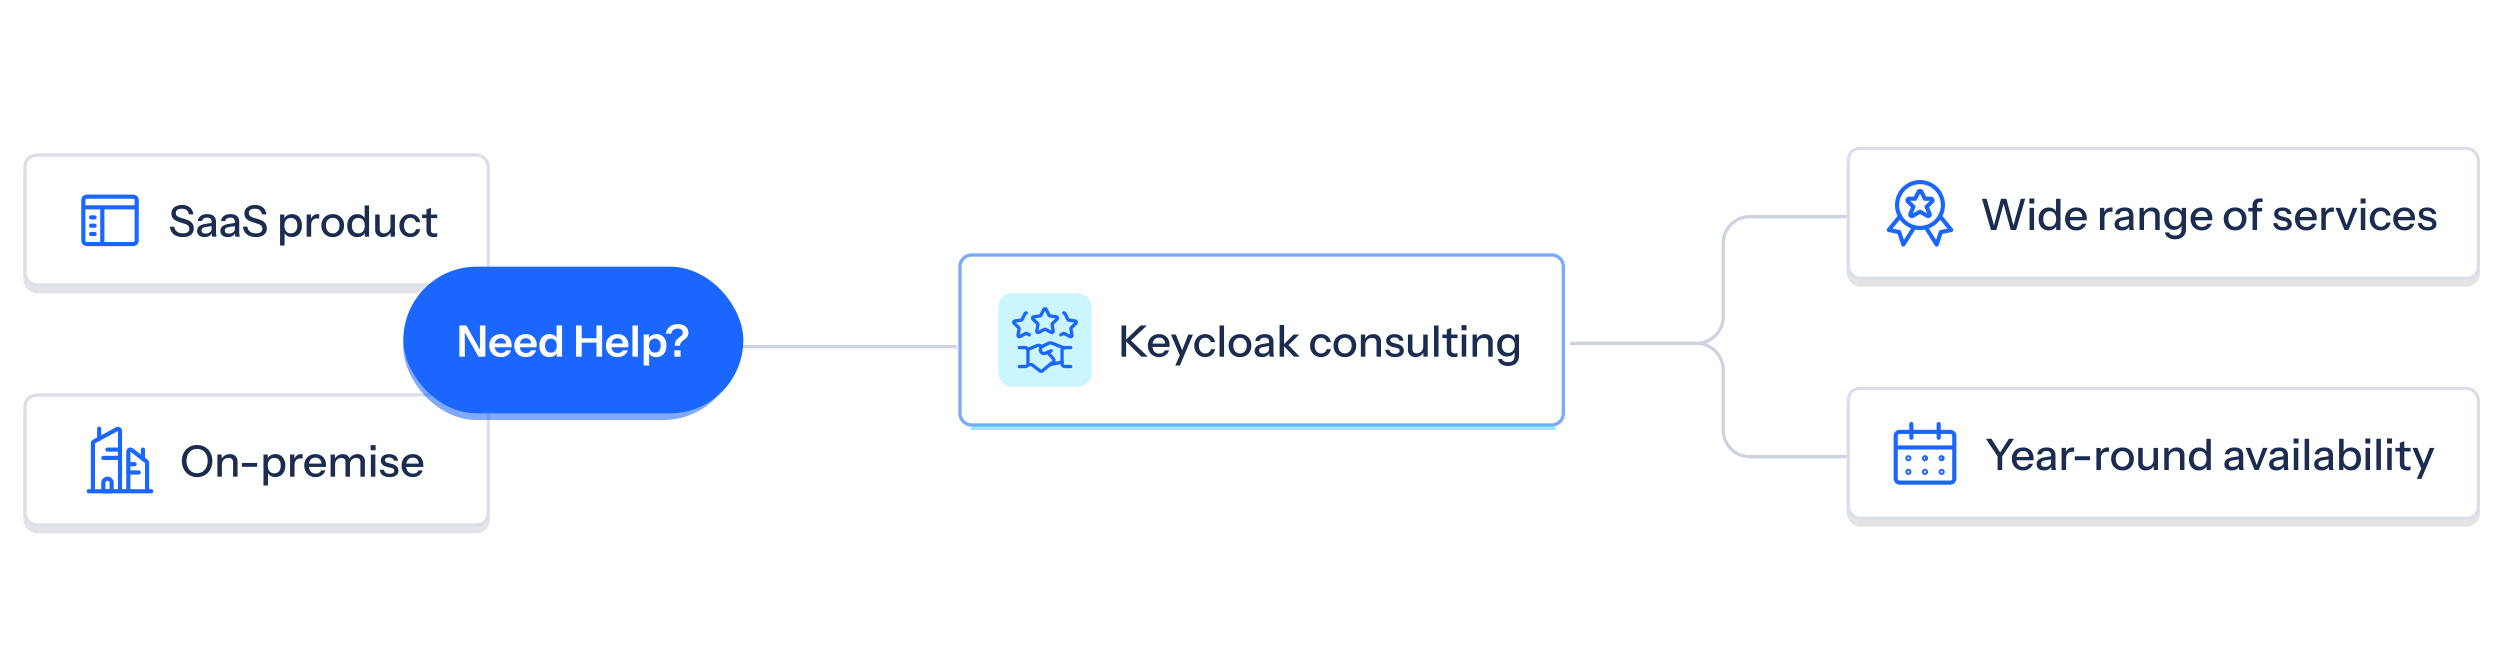 <svg xmlns="http://www.w3.org/2000/svg" xmlns:xlink="http://www.w3.org/1999/xlink" fill="none" viewBox="0 0 750 200">
  <path stroke="#CFD3E1" d="M203 104h84m184-1h37.969a8 8 0 0 0 8-8V73a8 8 0 0 1 8-8H554m-83 38h37.969a8 8 0 0 1 8 8v18a8 8 0 0 0 8 8H554"/>
  <g filter="url(#a)">
    <rect width="140" height="40" x="7" y="48" fill="#121D37" fill-opacity=".12" rx="4"/>
  </g>
  <rect width="139" height="39" x="7.5" y="46.5" fill="#fff" rx="3.5"/>
  <rect width="139" height="39" x="7.5" y="46.5" stroke="#DCDFE8" rx="3.5"/>
  <path stroke="#1A66FF" stroke-linecap="round" stroke-linejoin="round" stroke-width="1.25" d="M30.689 62.2v11.022m-3.378-8h1.067m-1.067 2.489h1.067M27.311 70.2h1.067M26.067 59h13.866S41 59 41 60.067v12.089s0 1.066-1.067 1.066H26.067S25 73.222 25 72.156v-12.09S25 59 26.067 59M25 62.2h16"/>
  <path fill="#1C2C4F" d="M54.855 71.117q-1.69 0-2.704-.806-1.014-.805-1.183-2.301h1.339q.117.975.78 1.482t1.794.507q.95 0 1.43-.351.494-.351.494-1.001 0-.585-.325-.923-.325-.351-1.027-.572l-1.625-.52q-1.248-.404-1.833-1.014t-.585-1.547q0-.794.39-1.365a2.6 2.6 0 0 1 1.118-.884q.728-.325 1.69-.325 1.482 0 2.366.754.897.741 1.027 2.067h-1.339q-.156-.884-.676-1.287-.52-.416-1.43-.416-.858 0-1.339.338-.48.338-.481.949 0 .495.312.832.325.325 1.066.559l1.703.546q1.184.377 1.742 1.027.572.65.572 1.638 0 1.248-.858 1.937-.858.675-2.418.676M63.644 71a3.3 3.3 0 0 1-.091-.546q-.013-.3-.013-.728h-.065v-3.159q0-.637-.325-.949-.312-.325-1.001-.325-.663 0-1.066.26a1.01 1.01 0 0 0-.455.741H59.34q.09-.936.845-1.495.754-.56 2.015-.559 1.3 0 1.95.611.65.598.65 1.768v3.107q0 .3.039.611.039.312.117.663zm-2.288.13q-1.014 0-1.612-.494-.598-.507-.598-1.365 0-.885.624-1.391.637-.52 1.82-.702l2.184-.351v.949l-1.976.312q-.663.104-1.001.351-.325.247-.325.715 0 .455.299.689.312.22.897.221.78 0 1.287-.377.52-.377.52-.949l.169.962q-.234.69-.832 1.066-.598.364-1.456.364m9.258-.13a3.3 3.3 0 0 1-.091-.546 17 17 0 0 1-.013-.728h-.065v-3.159q0-.637-.325-.949-.312-.325-1.001-.325-.663 0-1.066.26a1.01 1.01 0 0 0-.455.741H66.31q.09-.936.845-1.495.753-.56 2.015-.559 1.299 0 1.95.611.65.598.65 1.768v3.107q0 .3.039.611.039.312.117.663zm-2.288.13q-1.014 0-1.612-.494-.598-.507-.598-1.365 0-.885.624-1.391.636-.52 1.82-.702l2.184-.351v.949l-1.976.312q-.663.104-1.001.351-.325.247-.325.715 0 .455.299.689.312.22.897.221.78 0 1.287-.377.52-.377.52-.949l.169.962q-.234.69-.832 1.066-.598.364-1.456.364m8.441-.013q-1.69 0-2.704-.806T72.88 68.01h1.34q.115.975.78 1.482.663.507 1.793.507.95 0 1.43-.351.494-.351.494-1.001 0-.585-.325-.923-.325-.351-1.027-.572l-1.625-.52q-1.248-.404-1.833-1.014t-.585-1.547q0-.794.39-1.365a2.6 2.6 0 0 1 1.118-.884q.728-.325 1.69-.325 1.482 0 2.366.754.897.741 1.027 2.067h-1.339q-.156-.884-.676-1.287-.52-.416-1.43-.416-.858 0-1.339.338-.48.338-.48.949 0 .495.311.832.325.325 1.066.559l1.703.546q1.184.377 1.742 1.027.572.65.572 1.638 0 1.248-.858 1.937-.858.675-2.418.676m10.794 0q-.936 0-1.56-.442-.61-.455-.806-1.261l.182-.026v4.277h-1.352V64.37h1.287v1.521l-.13-.039q.208-.754.884-1.183t1.586-.429q.897 0 1.547.429.663.43 1.014 1.196.364.767.364 1.794 0 1.04-.377 1.82c-.377.78-.602.923-1.053 1.209q-.676.429-1.586.429m-.286-1.118q.884 0 1.404-.624t.52-1.716q0-1.08-.52-1.677-.52-.61-1.417-.611-.884 0-1.417.624-.52.61-.52 1.703 0 1.066.52 1.69.533.61 1.43.611M91.998 71v-6.63h1.287v1.651h.065V71zm1.352-3.458-.17-1.573q.235-.844.807-1.287t1.365-.442q.3 0 .416.052v1.274a.5.5 0 0 0-.182-.026 3 3 0 0 0-.286-.013q-.975 0-1.47.507-.48.506-.48 1.508m6.472 3.588q-1.014 0-1.78-.442a3.2 3.2 0 0 1-1.197-1.235q-.429-.793-.429-1.794 0-1.014.43-1.781a3.17 3.17 0 0 1 1.195-1.196q.767-.442 1.781-.442 1.028 0 1.794.442a2.96 2.96 0 0 1 1.183 1.196q.429.767.429 1.781 0 1-.429 1.794a3.1 3.1 0 0 1-1.183 1.235q-.766.442-1.794.442m0-1.105q.612 0 1.053-.299.456-.3.715-.832.26-.533.26-1.248 0-1.066-.572-1.677-.559-.624-1.456-.624-.883 0-1.456.624-.559.624-.559 1.677 0 .715.247 1.248.26.533.715.832.468.3 1.053.299m9.617.975v-1.521l.13.039a2.07 2.07 0 0 1-.858 1.183q-.65.429-1.56.429-.897 0-1.573-.429a2.9 2.9 0 0 1-1.04-1.196q-.364-.767-.364-1.794 0-1.04.377-1.82a2.87 2.87 0 0 1 1.053-1.209q.676-.429 1.586-.429.95 0 1.56.455.624.442.819 1.248l-.182.026V61.64h1.339V71zm-1.95-1.001q.897 0 1.417-.611.52-.624.52-1.716 0-1.066-.533-1.677-.52-.624-1.417-.624-.883 0-1.404.624-.507.611-.507 1.716 0 1.08.507 1.69.52.598 1.417.598m7.297 1.131a2.4 2.4 0 0 1-1.17-.273 2.1 2.1 0 0 1-.793-.78 2.3 2.3 0 0 1-.273-1.131V64.37h1.352v4.264q0 .69.338 1.027.338.338.962.338a1.87 1.87 0 0 0 1.677-.975 2.2 2.2 0 0 0 .26-1.079l.169 1.586a2.7 2.7 0 0 1-1.001 1.17 2.74 2.74 0 0 1-1.521.429m2.405-.13v-1.56h-.052v-5.07h1.339V71zm5.911.13q-.949 0-1.69-.442a3.27 3.27 0 0 1-1.17-1.235q-.416-.78-.416-1.781t.416-1.768q.429-.78 1.17-1.222a3.2 3.2 0 0 1 1.677-.442q.793 0 1.417.299.624.3 1.027.832.403.533.52 1.261h-1.274a1.6 1.6 0 0 0-.572-.936q-.429-.351-1.092-.351a1.76 1.76 0 0 0-1.001.286q-.429.286-.663.806t-.234 1.235q0 .702.234 1.235t.663.832q.429.285 1.014.286.638 0 1.079-.338.456-.351.585-.936h1.274a2.8 2.8 0 0 1-.546 1.248 2.76 2.76 0 0 1-1.027.832q-.624.3-1.391.299m7.073 0q-1.157 0-1.703-.533-.533-.546-.533-1.599v-6.149l1.339-.507v6.669q0 .52.273.767t.884.247a2 2 0 0 0 .728-.13v1.092a1.6 1.6 0 0 1-.403.104 4 4 0 0 1-.585.039m-3.562-5.681V64.37h4.55v1.079z"/>
  <g filter="url(#b)">
    <rect width="140" height="40" x="7" y="120" fill="#121D37" fill-opacity=".12" rx="4"/>
  </g>
  <rect width="139" height="39" x="7.5" y="118.5" fill="#fff" rx="3.5"/>
  <rect width="139" height="39" x="7.5" y="118.5" stroke="#DCDFE8" rx="3.5"/>
  <g stroke="#1A66FF" stroke-linecap="round" stroke-linejoin="round" stroke-width="1.25" clip-path="url(#c)">
    <path d="M27.875 147.375V133a.62.62 0 0 1 .328-.55l6.875-3.7a.63.63 0 0 1 .617.013.63.63 0 0 1 .305.535v18.077m8.125 0v-8.473a.62.62 0 0 0-.242-.493l-4.375-3.402a.623.623 0 0 0-1.008.493v11.875m6.875 0h-18.75m9.375-12.5h-3.75m3.75 2.5h-5"/>
    <path d="M31 147.375h2.5v-2.5a1.25 1.25 0 0 0-2.5 0zm-1.25-15.758v-2.992m8.75 10.625h1.875m-1.875 2.5h3.125m1.25-4.125v-2.75"/>
  </g>
  <path fill="#1C2C4F" d="M59.135 143.13a4.7 4.7 0 0 1-1.833-.351 4.4 4.4 0 0 1-1.443-1.014 4.8 4.8 0 0 1-.962-1.534 5.4 5.4 0 0 1-.338-1.95q0-1.404.585-2.483a4.24 4.24 0 0 1 1.612-1.677q1.04-.61 2.366-.611 1.352 0 2.379.611a4.24 4.24 0 0 1 1.612 1.677q.598 1.078.598 2.496 0 1.053-.351 1.95a4.6 4.6 0 0 1-.949 1.534 4.4 4.4 0 0 1-1.456 1.001 4.6 4.6 0 0 1-1.82.351m-.013-1.17q.936 0 1.651-.468.716-.481 1.118-1.313.416-.833.416-1.911 0-1.067-.403-1.872a3 3 0 0 0-1.118-1.261q-.715-.455-1.664-.455c-.949 0-1.187.152-1.664.455a3.05 3.05 0 0 0-1.105 1.248q-.39.806-.39 1.885 0 1.092.403 1.924t1.105 1.3q.715.468 1.651.468m6.097 1.04v-6.63h1.288v1.56h.064V143H65.22Zm4.707 0v-4.264q0-.689-.352-1.027-.338-.338-1.013-.338-.585 0-1.04.26a1.9 1.9 0 0 0-.703.715q-.246.455-.246 1.079l-.17-1.586q.325-.741 1.001-1.17t1.573-.429q1.066 0 1.677.598.612.598.611 1.586V143zm2.631-2.951v-1.17h4.59v1.17zm10.024 3.068q-.936 0-1.56-.442-.612-.455-.806-1.261l.182-.026v4.277h-1.352v-9.295h1.287v1.521l-.13-.039q.207-.754.884-1.183.675-.429 1.586-.429.897 0 1.547.429.663.43 1.014 1.196.364.767.364 1.794 0 1.04-.377 1.82-.378.78-1.053 1.209-.677.429-1.586.429m-.286-1.118q.883 0 1.404-.624t.52-1.716q0-1.078-.52-1.677-.521-.61-1.417-.611-.885 0-1.417.624-.52.61-.52 1.703 0 1.066.52 1.69.533.61 1.43.611M87.017 143v-6.63h1.287v1.651h.065V143zm1.352-3.458-.169-1.573q.234-.844.806-1.287t1.365-.442q.3 0 .416.052v1.274a.5.5 0 0 0-.182-.026 3 3 0 0 0-.286-.013q-.975 0-1.469.507-.48.507-.48 1.508Zm6.294 3.588q-1 0-1.767-.442a3.15 3.15 0 0 1-1.183-1.222q-.43-.78-.43-1.794.001-1.027.416-1.794a3.03 3.03 0 0 1 1.197-1.209q.766-.429 1.754-.429.963 0 1.664.416.715.404 1.093 1.131.39.728.39 1.729 0 .156-.013.299 0 .13-.027.273h-5.564v-1.014h4.615l-.338.403q0-1.066-.48-1.625-.481-.56-1.34-.559-.923 0-1.469.637-.532.624-.532 1.742 0 1.13.532 1.768.547.637 1.508.637.586 0 1.015-.234a1.5 1.5 0 0 0 .637-.715h1.274a2.86 2.86 0 0 1-1.105 1.469q-.767.533-1.847.533m4.517-.13v-6.63h1.286v1.56h.065V143h-1.352Zm4.471 0v-4.329q0-.676-.312-.988t-.897-.312q-.546 0-.988.26a1.77 1.77 0 0 0-.676.702q-.246.442-.247 1.053l-.169-1.547a2.64 2.64 0 0 1 .975-1.17 2.67 2.67 0 0 1 1.482-.429q.988 0 1.573.572.598.572.598 1.508V143zm4.472 0v-4.329q0-.676-.325-.988-.312-.312-.897-.312a1.89 1.89 0 0 0-1.664.962q-.247.442-.247 1.053l-.273-1.547a2.67 2.67 0 0 1 1.014-1.17q.69-.429 1.534-.429 1.002 0 1.599.585.598.572.598 1.534V143zm3.13 0v-6.63h1.352V143zm-.065-7.93v-1.521h1.495v1.521zm5.694 8.06q-1.3 0-2.067-.572t-.871-1.612h1.248q.091.572.52.884.442.299 1.196.299.663 0 1.014-.234a.75.75 0 0 0 .351-.663.7.7 0 0 0-.208-.52q-.195-.221-.78-.364l-1.066-.247q-1.001-.247-1.495-.728a1.67 1.67 0 0 1-.481-1.209q0-.897.663-1.404.676-.52 1.846-.52 1.157 0 1.859.52.715.52.806 1.456h-1.248a1.02 1.02 0 0 0-.455-.715q-.364-.26-1.001-.26-.598 0-.923.221a.67.67 0 0 0-.312.585q0 .312.234.52.247.209.806.351l1.092.273q.949.234 1.43.767.481.52.481 1.261 0 .897-.702 1.404-.689.507-1.937.507m6.981 0q-1.002 0-1.768-.442a3.15 3.15 0 0 1-1.183-1.222q-.429-.78-.429-1.794 0-1.027.416-1.794.429-.78 1.196-1.209t1.755-.429q.962 0 1.664.416.714.404 1.092 1.131.39.728.39 1.729 0 .156-.013.299 0 .13-.026.273h-5.564v-1.014h4.615l-.338.403q0-1.066-.481-1.625-.481-.56-1.339-.559-.924 0-1.469.637-.533.624-.533 1.742 0 1.13.533 1.768.546.637 1.508.637.585 0 1.014-.234.429-.247.637-.715h1.274a2.86 2.86 0 0 1-1.105 1.469q-.768.533-1.846.533"/>
  <g filter="url(#d)" opacity=".68">
    <path fill="#6EDEFF" d="M301 113h156l10 16H291z"/>
  </g>
  <g filter="url(#e)">
    <ellipse cx="379" cy="122" fill="#1A66FF" rx="56" ry="3"/>
  </g>
  <path fill="#fff" d="M291.5 76.5h174A3.5 3.5 0 0 1 469 80v44a3.5 3.5 0 0 1-3.5 3.5h-174a3.5 3.5 0 0 1-3.5-3.5V80a3.5 3.5 0 0 1 3.5-3.5"/>
  <path stroke="#7CA9FF" d="M291.5 76.5h174A3.5 3.5 0 0 1 469 80v44a3.5 3.5 0 0 1-3.5 3.5h-174a3.5 3.5 0 0 1-3.5-3.5V80a3.5 3.5 0 0 1 3.5-3.5Z"/>
  <rect width="28" height="28" x="299.5" y="88" fill="#CBF6FF" rx="4"/>
  <g stroke="#1A66FF" stroke-linecap="round" stroke-linejoin="round" clip-path="url(#f)">
    <path d="m318.613 108.643-3.626.726m.36-4.114-1.712.723a1.07 1.07 0 0 1-.85-.011 1.14 1.14 0 0 1-.592-.63 1.156 1.156 0 0 1 .534-1.439l1.712-.855a1.5 1.5 0 0 1 1.208-.071l3.514 1.385"/>
    <path d="M308.348 109.398h1.212l2.31 1.762a.63.63 0 0 0 .872.068l3.226-2.666a.64.64 0 0 0 .099-.882l-1.779-1.977m-1.746-1.684-.187-.152a1.36 1.36 0 0 0-1.307-.166l-2.705 1.146"/>
    <path d="M305.792 109.966h1.685a.867.867 0 0 0 .909-.812v-4.059a.866.866 0 0 0-.909-.811h-1.685m15.416 5.682h-1.686a.863.863 0 0 1-.909-.812v-4.059a.863.863 0 0 1 .909-.811h1.686m-8.07-11.432a.406.406 0 0 1 .724 0l.841 1.701a.4.4 0 0 0 .302.22l1.886.273a.4.4 0 0 1 .324.27.39.39 0 0 1-.1.407l-1.365 1.335a.4.4 0 0 0-.115.35l.323 1.88a.4.4 0 0 1-.161.39.4.4 0 0 1-.424.028l-1.685-.883a.4.4 0 0 0-.377 0l-1.679.883a.41.41 0 0 1-.424-.03.39.39 0 0 1-.162-.389l.322-1.879a.39.39 0 0 0-.114-.35l-1.369-1.334a.4.4 0 0 1-.101-.407.41.41 0 0 1 .324-.271l1.886-.274a.4.4 0 0 0 .304-.219zm-4.37 7.6-.719-.379a.41.41 0 0 0-.377 0l-1.68.883a.41.41 0 0 1-.425-.029.4.4 0 0 1-.16-.39l.322-1.879a.4.4 0 0 0-.114-.35l-1.37-1.334a.4.4 0 0 1-.109-.19.4.4 0 0 1 .132-.399.4.4 0 0 1 .201-.09l1.886-.273a.4.4 0 0 0 .303-.219l.842-1.701a.41.41 0 0 1 .362-.224m10.37 6.574.719-.379a.41.41 0 0 1 .377 0l1.68.883a.42.42 0 0 0 .425-.029.4.4 0 0 0 .16-.39l-.322-1.879a.4.4 0 0 1 .114-.35l1.37-1.334a.4.4 0 0 0 .109-.19.4.4 0 0 0-.132-.399.4.4 0 0 0-.201-.09l-1.886-.273a.4.4 0 0 1-.303-.219l-.842-1.701a.41.41 0 0 0-.362-.224"/>
  </g>
  <path fill="#1C2C4F" d="M336.462 107v-9.36h1.378V107zm1.092-4.862 4.641-4.498h1.885l-4.797 4.498zm4.849 4.862-4.875-4.862h1.755L344.34 107zm5.348.13q-1 0-1.768-.442a3.15 3.15 0 0 1-1.183-1.222q-.429-.78-.429-1.794 0-1.028.416-1.794.43-.78 1.196-1.209.768-.429 1.755-.429.962 0 1.664.416.716.404 1.092 1.131.39.728.39 1.729 0 .156-.013.299 0 .13-.026.273h-5.564v-1.014h4.615l-.338.403q0-1.066-.481-1.625-.48-.56-1.339-.559-.923 0-1.469.637-.533.624-.533 1.742 0 1.13.533 1.768.546.637 1.508.637.585 0 1.014-.234.43-.247.637-.715h1.274a2.86 2.86 0 0 1-1.105 1.469q-.766.533-1.846.533m4.833 2.535 1.599-3.653.273-.429 2.015-5.213h1.404l-3.9 9.295zm1.534-2.665-2.834-6.63h1.469l2.405 5.967zm7.443.13q-.949 0-1.69-.442a3.27 3.27 0 0 1-1.17-1.235q-.416-.78-.416-1.781t.416-1.768q.429-.78 1.17-1.222a3.2 3.2 0 0 1 1.677-.442q.793 0 1.417.299.625.299 1.027.832.403.533.52 1.261h-1.274a1.6 1.6 0 0 0-.572-.936q-.429-.351-1.092-.351a1.76 1.76 0 0 0-1.001.286 1.86 1.86 0 0 0-.663.806q-.234.52-.234 1.235 0 .702.234 1.235t.663.832q.429.286 1.014.286.638 0 1.079-.338.456-.351.585-.936h1.274a2.8 2.8 0 0 1-.546 1.248 2.76 2.76 0 0 1-1.027.832 3.2 3.2 0 0 1-1.391.299m4.303-.13v-9.36h1.352V107zm6.136.13q-1.014 0-1.781-.442a3.2 3.2 0 0 1-1.196-1.235q-.429-.793-.429-1.794 0-1.014.429-1.781.442-.767 1.196-1.196.767-.442 1.781-.442 1.028 0 1.794.442.767.43 1.183 1.196.429.767.429 1.781 0 1-.429 1.794-.416.78-1.183 1.235-.766.442-1.794.442m0-1.105q.61 0 1.053-.299a2.04 2.04 0 0 0 .715-.832q.26-.532.26-1.248 0-1.066-.572-1.677-.56-.624-1.456-.624-.884 0-1.456.624-.56.624-.559 1.677 0 .716.247 1.248.26.533.715.832.468.299 1.053.299m8.89.975a3.3 3.3 0 0 1-.091-.546 17 17 0 0 1-.013-.728h-.065v-3.159q0-.637-.325-.949-.312-.325-1.001-.325-.663 0-1.066.26a1.01 1.01 0 0 0-.455.741h-1.287a2.03 2.03 0 0 1 .845-1.495q.754-.56 2.015-.559 1.3 0 1.95.611.65.598.65 1.768v3.107q0 .299.039.611t.117.663zm-2.288.13q-1.014 0-1.612-.494-.598-.507-.598-1.365 0-.884.624-1.391.637-.52 1.82-.702l2.184-.351v.949l-1.976.312q-.663.103-1.001.351-.325.247-.325.715 0 .455.299.689.312.22.897.221.78 0 1.287-.377.52-.377.52-.949l.169.962a1.97 1.97 0 0 1-.832 1.066q-.598.364-1.456.364m5.277-.13v-9.529h1.352V107zm4.303 0-3.263-3.445 3.159-3.185h1.703l-3.588 3.484.065-.611 3.653 3.757zm8.114.13q-.95 0-1.69-.442a3.27 3.27 0 0 1-1.17-1.235q-.417-.78-.416-1.781 0-1.001.416-1.768.429-.78 1.17-1.222a3.2 3.2 0 0 1 1.677-.442q.793 0 1.417.299t1.027.832.52 1.261h-1.274a1.6 1.6 0 0 0-.572-.936q-.429-.351-1.092-.351-.573 0-1.001.286a1.86 1.86 0 0 0-.663.806q-.234.52-.234 1.235 0 .702.234 1.235t.663.832q.429.286 1.014.286.636 0 1.079-.338.455-.351.585-.936h1.274a2.8 2.8 0 0 1-.546 1.248 2.76 2.76 0 0 1-1.027.832q-.624.299-1.391.299m7.163 0q-1.014 0-1.781-.442a3.2 3.2 0 0 1-1.196-1.235q-.429-.793-.429-1.794 0-1.014.429-1.781.442-.767 1.196-1.196.767-.442 1.781-.442 1.028 0 1.794.442.767.43 1.183 1.196.429.767.429 1.781 0 1-.429 1.794-.416.78-1.183 1.235-.767.442-1.794.442m0-1.105q.61 0 1.053-.299a2.04 2.04 0 0 0 .715-.832q.26-.532.26-1.248 0-1.066-.572-1.677-.56-.624-1.456-.624-.884 0-1.456.624-.56.624-.559 1.677 0 .716.247 1.248.26.533.715.832.468.299 1.053.299m4.795.975v-6.63h1.287v1.56h.065V107zm4.706 0v-4.264q0-.689-.351-1.027-.339-.338-1.014-.338-.585 0-1.04.26a1.9 1.9 0 0 0-.702.715q-.247.455-.247 1.079l-.169-1.586q.324-.741 1.001-1.17.675-.429 1.573-.429 1.065 0 1.677.598.61.598.611 1.586V107zm5.544.13q-1.3 0-2.067-.572t-.871-1.612h1.248q.091.572.52.884.442.299 1.196.299.663 0 1.014-.234a.75.75 0 0 0 .351-.663.7.7 0 0 0-.208-.52q-.195-.221-.78-.364l-1.066-.247q-1.001-.247-1.495-.728a1.67 1.67 0 0 1-.481-1.209q0-.897.663-1.404.676-.52 1.846-.52 1.157 0 1.859.52.715.52.806 1.456h-1.248a1.02 1.02 0 0 0-.455-.715q-.364-.26-1.001-.26-.598 0-.923.221a.67.67 0 0 0-.312.585q0 .312.234.52.247.209.806.351l1.092.273q.949.234 1.43.767.481.52.481 1.261 0 .897-.702 1.404-.689.507-1.937.507m6.114 0a2.4 2.4 0 0 1-1.17-.273 2.1 2.1 0 0 1-.793-.78 2.3 2.3 0 0 1-.273-1.131v-4.576h1.352v4.264q0 .689.338 1.027t.962.338a1.87 1.87 0 0 0 1.677-.975 2.2 2.2 0 0 0 .26-1.079l.169 1.586a2.7 2.7 0 0 1-1.001 1.17 2.74 2.74 0 0 1-1.521.429m2.405-.13v-1.56h-.052v-5.07h1.339V107zm3.181 0v-9.36h1.352V107zm6.071.13q-1.157 0-1.703-.533-.533-.546-.533-1.599v-6.149l1.339-.507v6.669q0 .52.273.767t.884.247a2 2 0 0 0 .728-.13v1.092q-.143.065-.403.104a4 4 0 0 1-.585.039m-3.562-5.681v-1.079h4.55v1.079zm5.806 5.551v-6.63h1.352V107zm-.065-7.93v-1.521h1.495v1.521zm3.315 7.93v-6.63h1.287v1.56h.065V107zm4.706 0v-4.264q0-.689-.351-1.027-.337-.338-1.014-.338-.584 0-1.04.26a1.9 1.9 0 0 0-.702.715q-.247.455-.247 1.079l-.169-1.586a2.6 2.6 0 0 1 1.001-1.17q.676-.429 1.573-.429 1.067 0 1.677.598t.611 1.586V107zm5.947 2.795q-1.248 0-2.067-.572-.806-.56-.975-1.495h1.274q.13.429.572.676.456.247 1.209.247.976 0 1.456-.481.481-.481.481-1.43v-1.43l.117.026a2 2 0 0 1-.845 1.196q-.65.429-1.56.429-.87 0-1.534-.416a2.8 2.8 0 0 1-1.027-1.157q-.363-.755-.364-1.755 0-1.014.377-1.781a2.8 2.8 0 0 1 1.053-1.183q.69-.416 1.599-.416.936 0 1.547.455.625.442.793 1.261l-.104.013v-1.612h1.287v6.357q0 1.43-.884 2.249-.87.819-2.405.819m.065-3.926q.872 0 1.391-.611.534-.61.533-1.677 0-1.04-.533-1.638-.519-.598-1.404-.598t-1.404.611q-.52.598-.52 1.664 0 1.04.52 1.651.534.598 1.417.598"/>
  <g filter="url(#g)">
    <rect width="100" height="44" x="121" y="82" fill="#1A66FF" fill-opacity=".56" rx="22"/>
  </g>
  <rect width="102" height="44" x="121" y="80" fill="#1A66FF" rx="22"/>
  <path fill="#fff" d="M137.806 107v-9.36h2.093l4.563 8.138-.481.117V97.64h1.638V107h-2.093l-4.563-8.138.481-.117V107zm12.462.13q-1.053 0-1.846-.442a3.2 3.2 0 0 1-1.222-1.222q-.429-.78-.429-1.794t.429-1.781q.442-.78 1.222-1.209.78-.442 1.82-.442.989 0 1.716.416.728.403 1.131 1.144t.403 1.729a4 4 0 0 1-.052.65h-5.655v-1.144h4.394l-.338.312q0-.936-.429-1.404-.43-.468-1.196-.468-.833 0-1.326.572-.481.572-.481 1.651 0 1.066.481 1.638.494.56 1.391.559.52 0 .91-.195c.39-.195.451-.329.572-.598h1.547a2.93 2.93 0 0 1-1.105 1.482q-.767.546-1.937.546m7.516 0q-1.054 0-1.846-.442a3.2 3.2 0 0 1-1.222-1.222q-.429-.78-.429-1.794t.429-1.781q.441-.78 1.222-1.209.78-.442 1.82-.442.987 0 1.716.416.727.403 1.131 1.144.403.74.403 1.729a4 4 0 0 1-.052.65h-5.655v-1.144h4.394l-.338.312q0-.936-.429-1.404-.43-.468-1.196-.468-.833 0-1.326.572-.481.572-.481 1.651 0 1.066.481 1.638.494.56 1.391.559.52 0 .91-.195c.39-.195.45-.329.572-.598h1.547a2.93 2.93 0 0 1-1.105 1.482q-.767.546-1.937.546m9.245-.13v-1.495l.13.026a1.9 1.9 0 0 1-.819 1.17q-.65.429-1.547.429-.91 0-1.586-.416a2.83 2.83 0 0 1-1.027-1.196q-.364-.767-.364-1.807 0-1.053.377-1.833a2.87 2.87 0 0 1 1.053-1.209q.689-.429 1.599-.429.936 0 1.547.455.61.442.754 1.235l-.169.013V97.64h1.651V107zm-1.755-1.209q.792 0 1.261-.546.48-.56.481-1.56c.001-1-.161-1.183-.481-1.547q-.482-.546-1.274-.546-.78 0-1.261.559-.481.546-.481 1.547t.481 1.547q.48.546 1.274.546M172.82 107v-9.36h1.69V107zm6.123 0v-9.36h1.69V107zm-5.317-5.538h6.084v1.326h-6.084zm11.656 5.668q-1.053 0-1.846-.442a3.2 3.2 0 0 1-1.222-1.222q-.429-.78-.429-1.794t.429-1.781q.441-.78 1.222-1.209.78-.442 1.82-.442.987 0 1.716.416.728.403 1.131 1.144t.403 1.729a4 4 0 0 1-.052.65h-5.655v-1.144h4.394l-.338.312q0-.936-.429-1.404-.43-.468-1.196-.468-.833 0-1.326.572-.481.572-.481 1.651 0 1.067.481 1.638.494.56 1.391.559.52 0 .91-.195c.39-.195.45-.329.572-.598h1.547a2.93 2.93 0 0 1-1.105 1.482q-.768.546-1.937.546m4.449-.13v-9.36h1.638V107zm7.16.13q-.948 0-1.547-.442-.584-.454-.728-1.248l.13-.013v4.238h-1.638v-9.295h1.599v1.495l-.13-.026q.183-.741.832-1.17.65-.429 1.586-.429.885 0 1.534.429.663.416 1.027 1.183t.364 1.807q0 1.053-.377 1.833a2.87 2.87 0 0 1-1.053 1.209q-.675.429-1.599.429m-.416-1.352q.793 0 1.261-.546.468-.56.468-1.56c0-1-.16-1.183-.481-1.547q-.468-.546-1.261-.546-.78 0-1.261.559-.48.546-.481 1.547 0 1 .481 1.547.482.546 1.274.546m5.953-2.067q0-.65.169-1.092.182-.455.455-.754a4 4 0 0 1 .572-.546q.312-.234.585-.442a2.1 2.1 0 0 0 .442-.481q.17-.26.169-.637 0-.56-.403-.858-.39-.312-1.092-.312-.793 0-1.313.39-.507.39-.624 1.118h-1.625a3.2 3.2 0 0 1 .585-1.508 3.2 3.2 0 0 1 1.248-.988q.767-.351 1.755-.351.962 0 1.664.312.715.312 1.105.871.403.56.403 1.326 0 .56-.182.949c-.182.389-.277.485-.468.676a4.3 4.3 0 0 1-.598.52q-.325.234-.611.481a2.3 2.3 0 0 0-.455.559q-.182.312-.182.767zm-.13 3.289v-1.872h1.872V107z"/>
  <g filter="url(#h)">
    <rect width="190" height="40" x="554" y="46" fill="#121D37" fill-opacity=".12" rx="4"/>
  </g>
  <rect width="189" height="39" x="554.5" y="44.5" fill="#fff" rx="3.5"/>
  <rect width="189" height="39" x="554.5" y="44.5" stroke="#DCDFE8" rx="3.5"/>
  <g stroke="#1A66FF" stroke-linecap="round" stroke-linejoin="round" stroke-width="1.25" clip-path="url(#i)">
    <path d="M570.006 64.868 566.625 69l3.125.625 1.25 3.75 3.287-5.215m7.707-3.292L585.375 69l-3.125.625-1.25 3.75-3.287-5.215"/>
    <path d="M569.125 61.5A6.873 6.873 0 0 0 576 68.375a6.874 6.874 0 1 0-6.875-6.875"/>
    <path d="m576.442 57.577 1.04 2.048h1.773a.485.485 0 0 1 .349.833l-1.627 1.599.901 2.07a.49.49 0 0 1-.699.615L576 63.516l-2.179 1.226a.49.49 0 0 1-.699-.615l.901-2.07-1.627-1.602a.49.49 0 0 1-.11-.536.48.48 0 0 1 .459-.297h1.772l1.041-2.045a.503.503 0 0 1 .7-.195.5.5 0 0 1 .184.195"/>
  </g>
  <path fill="#1C2C4F" d="m597.302 69-2.717-9.36h1.404l2.379 8.619h-.338l2.262-8.619h1.625l2.275 8.619h-.338l2.379-8.619h1.326L604.842 69h-1.612l-2.288-8.385h.273L598.914 69zm11.561 0v-6.63h1.352V69zm-.065-7.93v-1.521h1.495v1.521zm8.061 7.93v-1.521l.13.039a2.07 2.07 0 0 1-.858 1.183q-.65.429-1.56.429-.897 0-1.573-.429a2.9 2.9 0 0 1-1.04-1.196q-.364-.767-.364-1.794 0-1.04.377-1.82a2.87 2.87 0 0 1 1.053-1.209q.676-.429 1.586-.429.95 0 1.56.455.624.442.819 1.248l-.182.026V59.64h1.339V69zm-1.95-1.001q.897 0 1.417-.611.52-.624.52-1.716 0-1.066-.533-1.677-.52-.624-1.417-.624-.884 0-1.404.624-.507.611-.507 1.716 0 1.08.507 1.69.52.598 1.417.598m7.999 1.131q-1.002 0-1.768-.442a3.14 3.14 0 0 1-1.183-1.222q-.429-.78-.429-1.794 0-1.028.416-1.794.428-.78 1.196-1.209.766-.429 1.755-.429.962 0 1.664.416.714.403 1.092 1.131.39.728.39 1.729 0 .156-.013.299 0 .13-.026.273h-5.564v-1.014h4.615l-.338.403q0-1.065-.481-1.625t-1.339-.559q-.923 0-1.469.637-.534.624-.533 1.742 0 1.13.533 1.768.546.637 1.508.637.585 0 1.014-.234a1.5 1.5 0 0 0 .637-.715h1.274a2.87 2.87 0 0 1-1.105 1.469q-.768.533-1.846.533m7.08-.13v-6.63h1.287v1.651h.065V69zm1.352-3.458-.169-1.573q.234-.845.806-1.287t1.365-.442q.299 0 .416.052v1.274a.5.5 0 0 0-.182-.026 3 3 0 0 0-.286-.013q-.975 0-1.469.507-.481.507-.481 1.508M638.87 69a3 3 0 0 1-.091-.546q-.013-.3-.013-.728h-.065v-3.159q0-.637-.325-.949-.312-.325-1.001-.325-.663 0-1.066.26a1.01 1.01 0 0 0-.455.741h-1.287q.09-.936.845-1.495.753-.56 2.015-.559 1.299 0 1.95.611.65.598.65 1.768v3.107q0 .3.039.611.039.312.117.663zm-2.288.13q-1.015 0-1.612-.494-.598-.507-.598-1.365 0-.885.624-1.391.636-.52 1.82-.702l2.184-.351v.949l-1.976.312q-.663.104-1.001.351-.325.247-.325.715 0 .455.299.689.312.22.897.221.78 0 1.287-.377.52-.377.52-.949l.169.962q-.234.69-.832 1.066-.598.364-1.456.364m5.276-.13v-6.63h1.287v1.56h.065V69zm4.706 0v-4.264q0-.69-.351-1.027-.338-.338-1.014-.338-.584 0-1.04.26a1.9 1.9 0 0 0-.702.715q-.246.455-.247 1.079l-.169-1.586a2.6 2.6 0 0 1 1.001-1.17q.676-.429 1.573-.429 1.066 0 1.677.598t.611 1.586V69zm5.947 2.795q-1.248 0-2.067-.572-.805-.56-.975-1.495h1.274q.13.429.572.676.456.247 1.209.247.975 0 1.456-.481.481-.48.481-1.43v-1.43l.117.026a2 2 0 0 1-.845 1.196q-.65.429-1.56.429-.87 0-1.534-.416a2.8 2.8 0 0 1-1.027-1.157q-.363-.754-.364-1.755 0-1.014.377-1.781a2.8 2.8 0 0 1 1.053-1.183q.69-.416 1.599-.416.936 0 1.547.455.625.442.793 1.261l-.104.013V62.37h1.287v6.357q0 1.43-.884 2.249-.87.819-2.405.819m.065-3.926q.872 0 1.391-.611.534-.61.533-1.677 0-1.04-.533-1.638-.519-.598-1.404-.598t-1.404.611q-.52.598-.52 1.664 0 1.04.52 1.651.534.598 1.417.598m7.986 1.261q-1.001 0-1.768-.442a3.14 3.14 0 0 1-1.183-1.222q-.429-.78-.429-1.794 0-1.028.416-1.794.43-.78 1.196-1.209t1.755-.429q.962 0 1.664.416a2.7 2.7 0 0 1 1.092 1.131q.39.728.39 1.729 0 .156-.013.299 0 .13-.026.273h-5.564v-1.014h4.615l-.338.403q0-1.065-.481-1.625t-1.339-.559q-.923 0-1.469.637-.533.624-.533 1.742 0 1.13.533 1.768.546.637 1.508.637.585 0 1.014-.234a1.5 1.5 0 0 0 .637-.715h1.274a2.87 2.87 0 0 1-1.105 1.469q-.767.533-1.846.533m9.966 0q-1.014 0-1.781-.442a3.2 3.2 0 0 1-1.196-1.235q-.429-.793-.429-1.794 0-1.014.429-1.781.443-.767 1.196-1.196.767-.442 1.781-.442 1.027 0 1.794.442a2.96 2.96 0 0 1 1.183 1.196q.429.767.429 1.781 0 1-.429 1.794a3.1 3.1 0 0 1-1.183 1.235q-.767.442-1.794.442m0-1.105q.612 0 1.053-.299.456-.3.715-.832.26-.533.26-1.248 0-1.066-.572-1.677-.558-.624-1.456-.624-.883 0-1.456.624-.558.624-.559 1.677 0 .715.247 1.248.26.533.715.832.468.3 1.053.299m5.239.975v-7.397q0-1.014.572-1.547.571-.546 1.716-.546.26 0 .429.026t.299.078v1.04a2.4 2.4 0 0 0-.572-.078q-.572 0-.832.286-.26.273-.26.78V69zm-1.274-5.551V62.37h4.147v1.079zm10.408 5.681q-1.3 0-2.067-.572t-.871-1.612h1.248q.09.572.52.884.441.3 1.196.299.663 0 1.014-.234a.75.75 0 0 0 .351-.663.7.7 0 0 0-.208-.52q-.195-.221-.78-.364l-1.066-.247q-1.002-.247-1.495-.728a1.67 1.67 0 0 1-.481-1.209q0-.897.663-1.404.676-.52 1.846-.52 1.157 0 1.859.52.714.52.806 1.456h-1.248a1.02 1.02 0 0 0-.455-.715q-.365-.26-1.001-.26-.599 0-.923.221a.66.66 0 0 0-.312.585q0 .312.234.52.246.209.806.351l1.092.273q.948.234 1.43.767.48.52.481 1.261 0 .897-.702 1.404-.69.507-1.937.507m6.98 0q-1 0-1.768-.442a3.15 3.15 0 0 1-1.183-1.222q-.429-.78-.429-1.794 0-1.028.416-1.794.43-.78 1.196-1.209.768-.429 1.755-.429.963 0 1.664.416a2.7 2.7 0 0 1 1.092 1.131q.39.728.39 1.729 0 .156-.013.299 0 .13-.026.273h-5.564v-1.014h4.615l-.338.403q0-1.065-.481-1.625-.48-.56-1.339-.559-.923 0-1.469.637-.533.624-.533 1.742 0 1.13.533 1.768.546.637 1.508.637.585 0 1.014-.234.43-.247.637-.715h1.274a2.86 2.86 0 0 1-1.105 1.469q-.766.533-1.846.533m4.516-.13v-6.63h1.287v1.651h.065V69zm1.352-3.458-.169-1.573q.234-.844.806-1.287t1.365-.442q.3 0 .416.052v1.274a.5.5 0 0 0-.182-.026 3 3 0 0 0-.286-.013q-.974 0-1.469.507-.48.506-.481 1.508M703.348 69l-2.704-6.63h1.443l2.21 6.019h-.637l2.184-6.019h1.391L704.544 69zm4.894 0v-6.63h1.352V69zm-.065-7.93v-1.521h1.495v1.521zm6.046 8.06q-.95 0-1.69-.442a3.27 3.27 0 0 1-1.17-1.235q-.417-.78-.416-1.781 0-1.001.416-1.768.429-.78 1.17-1.222a3.2 3.2 0 0 1 1.677-.442q.793 0 1.417.299.624.3 1.027.832.403.533.52 1.261H715.9a1.6 1.6 0 0 0-.572-.936q-.429-.351-1.092-.351a1.76 1.76 0 0 0-1.001.286q-.429.286-.663.806t-.234 1.235q0 .702.234 1.235t.663.832q.429.286 1.014.286.636 0 1.079-.338.455-.351.585-.936h1.274a2.8 2.8 0 0 1-.546 1.248 2.76 2.76 0 0 1-1.027.832q-.624.3-1.391.299m7.137 0q-1.002 0-1.768-.442a3.14 3.14 0 0 1-1.183-1.222q-.429-.78-.429-1.794 0-1.028.416-1.794.428-.78 1.196-1.209.766-.429 1.755-.429.962 0 1.664.416.714.403 1.092 1.131.39.728.39 1.729 0 .156-.013.299 0 .13-.026.273h-5.564v-1.014h4.615l-.338.403q0-1.065-.481-1.625t-1.339-.559q-.923 0-1.469.637-.534.624-.533 1.742 0 1.13.533 1.768.545.637 1.508.637.585 0 1.014-.234a1.5 1.5 0 0 0 .637-.715h1.274a2.87 2.87 0 0 1-1.105 1.469q-.768.533-1.846.533m6.933 0q-1.3 0-2.067-.572t-.871-1.612h1.248q.091.572.52.884.442.3 1.196.299.663 0 1.014-.234a.75.75 0 0 0 .351-.663.7.7 0 0 0-.208-.52q-.195-.221-.78-.364l-1.066-.247q-1.001-.247-1.495-.728a1.67 1.67 0 0 1-.481-1.209q0-.897.663-1.404.676-.52 1.846-.52 1.157 0 1.859.52.715.52.806 1.456h-1.248a1.02 1.02 0 0 0-.455-.715q-.364-.26-1.001-.26-.598 0-.923.221a.66.66 0 0 0-.312.585q0 .312.234.52.247.208.806.351l1.092.273q.949.234 1.43.767.481.52.481 1.261 0 .897-.702 1.404-.689.507-1.937.507"/>
  <g filter="url(#j)">
    <rect width="190" height="40" x="554" y="118" fill="#121D37" fill-opacity=".12" rx="4"/>
  </g>
  <rect width="189" height="39" x="554.5" y="116.5" fill="#fff" rx="3.5"/>
  <rect width="189" height="39" x="554.5" y="116.5" stroke="#DCDFE8" rx="3.5"/>
  <path stroke="#1A66FF" stroke-linecap="round" stroke-linejoin="round" stroke-width="1.25" d="M585.117 129.555h-15.234c-.647 0-1.172.524-1.172 1.172v12.89c0 .647.525 1.172 1.172 1.172h15.234c.647 0 1.172-.525 1.172-1.172v-12.89c0-.648-.525-1.172-1.172-1.172m-16.406 4.687h17.578m-12.891-2.93v-4.101m8.204 4.101v-4.101"/>
  <path stroke="#1A66FF" stroke-width="1.25" d="M572.52 137.758a.293.293 0 1 1 0-.586m0 .586a.293.293 0 0 0 0-.586m0 4.687a.293.293 0 1 1 0-.586m0 .586a.293.293 0 0 0 0-.586m4.98-3.515a.293.293 0 1 1 0-.586m0 .586a.293.293 0 1 0 0-.586m0 4.687a.293.293 0 1 1 0-.586m0 .586a.293.293 0 1 0 0-.586m4.98-3.515a.293.293 0 0 1 0-.586m0 .586a.293.293 0 1 0 0-.586m0 4.687a.293.293 0 0 1 0-.586m0 .586a.293.293 0 1 0 0-.586"/>
  <path fill="#1C2C4F" d="M599.283 141v-4.082l-3.523-5.278h1.664l2.977 4.654h-.715l2.977-4.654h1.521l-3.523 5.278V141zm7.656.13q-1.001 0-1.768-.442a3.15 3.15 0 0 1-1.183-1.222q-.429-.78-.429-1.794 0-1.027.416-1.794.43-.78 1.196-1.209t1.755-.429q.962 0 1.664.416.715.404 1.092 1.131.39.728.39 1.729 0 .156-.013.299 0 .13-.026.273h-5.564v-1.014h4.615l-.338.403q0-1.066-.481-1.625-.481-.56-1.339-.559-.923 0-1.469.637-.533.624-.533 1.742 0 1.13.533 1.768.546.637 1.508.637.585 0 1.014-.234.429-.247.637-.715h1.274a2.86 2.86 0 0 1-1.105 1.469q-.767.533-1.846.533m8.548-.13a3 3 0 0 1-.091-.546 17 17 0 0 1-.013-.728h-.065v-3.159q0-.637-.325-.949-.312-.325-1.001-.325-.663 0-1.066.26a1.01 1.01 0 0 0-.455.741h-1.287q.09-.936.845-1.495.753-.56 2.015-.559 1.299 0 1.95.611.65.598.65 1.768v3.107q0 .299.039.611t.117.663zm-2.288.13q-1.015 0-1.612-.494-.598-.507-.598-1.365 0-.884.624-1.391.636-.52 1.82-.702l2.184-.351v.949l-1.976.312q-.663.103-1.001.351-.325.247-.325.715 0 .455.299.689.312.22.897.221.78 0 1.287-.377.52-.377.52-.949l.169.962a1.97 1.97 0 0 1-.832 1.066q-.598.364-1.456.364m5.276-.13v-6.63h1.287v1.651h.065V141zm1.352-3.458-.169-1.573q.234-.844.806-1.287t1.365-.442q.3 0 .416.052v1.274a.5.5 0 0 0-.182-.026 3 3 0 0 0-.286-.013q-.974 0-1.469.507-.48.507-.481 1.508m2.609.507v-1.17h4.589v1.17zm6.488 2.951v-6.63h1.287v1.651h.065V141zm1.352-3.458-.169-1.573q.233-.844.806-1.287.572-.442 1.365-.442.299 0 .416.052v1.274a.5.5 0 0 0-.182-.026 3 3 0 0 0-.286-.013q-.975 0-1.469.507-.481.507-.481 1.508m6.472 3.588q-1.014 0-1.781-.442a3.2 3.2 0 0 1-1.196-1.235q-.429-.793-.429-1.794 0-1.014.429-1.781.442-.767 1.196-1.196.767-.442 1.781-.442 1.027 0 1.794.442.767.43 1.183 1.196.429.767.429 1.781 0 1-.429 1.794-.416.78-1.183 1.235-.767.442-1.794.442m0-1.105q.61 0 1.053-.299a2.04 2.04 0 0 0 .715-.832q.26-.532.26-1.248 0-1.067-.572-1.677-.56-.624-1.456-.624-.884 0-1.456.624-.56.624-.559 1.677 0 .716.247 1.248.26.533.715.832.468.299 1.053.299m6.953 1.105a2.4 2.4 0 0 1-1.17-.273 2.1 2.1 0 0 1-.793-.78 2.3 2.3 0 0 1-.273-1.131v-4.576h1.352v4.264q0 .689.338 1.027t.962.338a1.87 1.87 0 0 0 1.677-.975 2.2 2.2 0 0 0 .26-1.079l.169 1.586a2.7 2.7 0 0 1-1.001 1.17 2.74 2.74 0 0 1-1.521.429m2.405-.13v-1.56h-.052v-5.07h1.339V141zm3.181 0v-6.63h1.287v1.56h.065V141zm4.706 0v-4.264q0-.689-.351-1.027-.337-.338-1.014-.338-.585 0-1.04.26a1.9 1.9 0 0 0-.702.715q-.247.455-.247 1.079l-.169-1.586q.325-.741 1.001-1.17t1.573-.429q1.067 0 1.677.598t.611 1.586V141zm7.962 0v-1.521l.13.039a2.07 2.07 0 0 1-.858 1.183q-.651.429-1.56.429-.897 0-1.573-.429a2.9 2.9 0 0 1-1.04-1.196q-.364-.767-.364-1.794 0-1.04.377-1.82a2.87 2.87 0 0 1 1.053-1.209q.675-.429 1.586-.429.948 0 1.56.455.624.442.819 1.248l-.182.026v-4.342h1.339V141zm-1.95-1.001q.897 0 1.417-.611.52-.624.52-1.716 0-1.067-.533-1.677-.52-.624-1.417-.624-.885 0-1.404.624-.507.61-.507 1.716 0 1.079.507 1.69.52.598 1.417.598M671.816 141a3 3 0 0 1-.091-.546 17 17 0 0 1-.013-.728h-.065v-3.159q0-.637-.325-.949-.312-.325-1.001-.325-.663 0-1.066.26a1.01 1.01 0 0 0-.455.741h-1.287q.09-.936.845-1.495.753-.56 2.015-.559 1.299 0 1.95.611.65.598.65 1.768v3.107q0 .299.039.611t.117.663zm-2.288.13q-1.014 0-1.612-.494-.598-.507-.598-1.365 0-.884.624-1.391.636-.52 1.82-.702l2.184-.351v.949l-1.976.312q-.663.103-1.001.351-.325.247-.325.715 0 .455.299.689.312.22.897.221.78 0 1.287-.377.52-.377.52-.949l.169.962a1.97 1.97 0 0 1-.832 1.066q-.598.364-1.456.364m6.857-.13-2.704-6.63h1.443l2.21 6.019h-.637l2.184-6.019h1.391l-2.691 6.63zm8.85 0a3 3 0 0 1-.091-.546 17 17 0 0 1-.013-.728h-.065v-3.159q0-.637-.325-.949-.312-.325-1.001-.325-.663 0-1.066.26a1.01 1.01 0 0 0-.455.741h-1.287q.09-.936.845-1.495.753-.56 2.015-.559 1.299 0 1.95.611.65.598.65 1.768v3.107q0 .299.039.611t.117.663zm-2.288.13q-1.015 0-1.612-.494-.598-.507-.598-1.365 0-.884.624-1.391.636-.52 1.82-.702l2.184-.351v.949l-1.976.312q-.663.103-1.001.351-.325.247-.325.715 0 .455.299.689.312.22.897.221.78 0 1.287-.377.52-.377.52-.949l.169.962a1.97 1.97 0 0 1-.832 1.066q-.598.364-1.456.364m5.188-.13v-6.63h1.352V141zm-.065-7.93v-1.521h1.495v1.521zm3.315 7.93v-9.36h1.352V141zm7.358 0a3 3 0 0 1-.091-.546 17 17 0 0 1-.013-.728h-.065v-3.159q0-.637-.325-.949-.312-.325-1.001-.325-.663 0-1.066.26a1.01 1.01 0 0 0-.455.741h-1.287q.09-.936.845-1.495.753-.56 2.015-.559 1.299 0 1.95.611.65.598.65 1.768v3.107q0 .299.039.611t.117.663zm-2.288.13q-1.015 0-1.612-.494-.598-.507-.598-1.365 0-.884.624-1.391.636-.52 1.82-.702l2.184-.351v.949l-1.976.312q-.663.103-1.001.351-.325.247-.325.715 0 .455.299.689.312.22.897.221.78 0 1.287-.377.52-.377.52-.949l.169.962a1.97 1.97 0 0 1-.832 1.066q-.598.364-1.456.364m8.812-.013q-.936 0-1.56-.442-.624-.455-.819-1.261l.13-.026V141h-1.287v-9.36h1.352v4.251l-.143-.039q.222-.754.858-1.183.651-.429 1.56-.429.897 0 1.547.429.663.43 1.014 1.196.364.767.364 1.794 0 1.04-.377 1.82a2.87 2.87 0 0 1-1.053 1.209q-.675.429-1.586.429m-.286-1.118q.885 0 1.404-.624.52-.624.52-1.716 0-1.078-.52-1.677-.52-.61-1.417-.611-.883 0-1.417.624-.52.61-.52 1.703 0 1.066.52 1.69.534.61 1.43.611m4.685 1.001v-6.63h1.352V141zm-.065-7.93v-1.521h1.495v1.521zm3.315 7.93v-9.36h1.352V141zm3.25 0v-6.63h1.352V141zm-.065-7.93v-1.521h1.495v1.521zm6.085 8.06q-1.157 0-1.703-.533-.533-.546-.533-1.599v-6.149l1.339-.507v6.669q0 .52.273.767t.884.247a2 2 0 0 0 .728-.13v1.092q-.143.065-.403.104a4 4 0 0 1-.585.039m-3.562-5.681v-1.079h4.55v1.079zm6.415 8.216 1.599-3.653.273-.429 2.015-5.213h1.404l-3.9 9.295zm1.534-2.665-2.834-6.63h1.469l2.405 5.967z"/>
  <defs>
    <filter id="a" width="148" height="48" x="3" y="44" color-interpolation-filters="sRGB" filterUnits="userSpaceOnUse">
      <feFlood flood-opacity="0" result="BackgroundImageFix"/>
      <feBlend in="SourceGraphic" in2="BackgroundImageFix" result="shape"/>
      <feGaussianBlur result="effect1_foregroundBlur_1529_6526" stdDeviation="2"/>
    </filter>
    <filter id="b" width="148" height="48" x="3" y="116" color-interpolation-filters="sRGB" filterUnits="userSpaceOnUse">
      <feFlood flood-opacity="0" result="BackgroundImageFix"/>
      <feBlend in="SourceGraphic" in2="BackgroundImageFix" result="shape"/>
      <feGaussianBlur result="effect1_foregroundBlur_1529_6526" stdDeviation="2"/>
    </filter>
    <filter id="d" width="190" height="30" x="284" y="106" color-interpolation-filters="sRGB" filterUnits="userSpaceOnUse">
      <feFlood flood-opacity="0" result="BackgroundImageFix"/>
      <feBlend in="SourceGraphic" in2="BackgroundImageFix" result="shape"/>
      <feGaussianBlur result="effect1_foregroundBlur_1529_6526" stdDeviation="3.5"/>
    </filter>
    <filter id="e" width="136" height="30" x="311" y="107" color-interpolation-filters="sRGB" filterUnits="userSpaceOnUse">
      <feFlood flood-opacity="0" result="BackgroundImageFix"/>
      <feBlend in="SourceGraphic" in2="BackgroundImageFix" result="shape"/>
      <feGaussianBlur result="effect1_foregroundBlur_1529_6526" stdDeviation="6"/>
    </filter>
    <filter id="g" width="124" height="68" x="109" y="70" color-interpolation-filters="sRGB" filterUnits="userSpaceOnUse">
      <feFlood flood-opacity="0" result="BackgroundImageFix"/>
      <feBlend in="SourceGraphic" in2="BackgroundImageFix" result="shape"/>
      <feGaussianBlur result="effect1_foregroundBlur_1529_6526" stdDeviation="6"/>
    </filter>
    <filter id="h" width="198" height="48" x="550" y="42" color-interpolation-filters="sRGB" filterUnits="userSpaceOnUse">
      <feFlood flood-opacity="0" result="BackgroundImageFix"/>
      <feBlend in="SourceGraphic" in2="BackgroundImageFix" result="shape"/>
      <feGaussianBlur result="effect1_foregroundBlur_1529_6526" stdDeviation="2"/>
    </filter>
    <filter id="j" width="198" height="48" x="550" y="114" color-interpolation-filters="sRGB" filterUnits="userSpaceOnUse">
      <feFlood flood-opacity="0" result="BackgroundImageFix"/>
      <feBlend in="SourceGraphic" in2="BackgroundImageFix" result="shape"/>
      <feGaussianBlur result="effect1_foregroundBlur_1529_6526" stdDeviation="2"/>
    </filter>
    <clipPath id="c">
      <path fill="#fff" d="M26 128h20v20H26z"/>
    </clipPath>
    <clipPath id="f">
      <path fill="#fff" d="M303.5 92h20v20h-20z"/>
    </clipPath>
    <clipPath id="i">
      <path fill="#fff" d="M566 54h20v20h-20z"/>
    </clipPath>
  </defs>
</svg>

